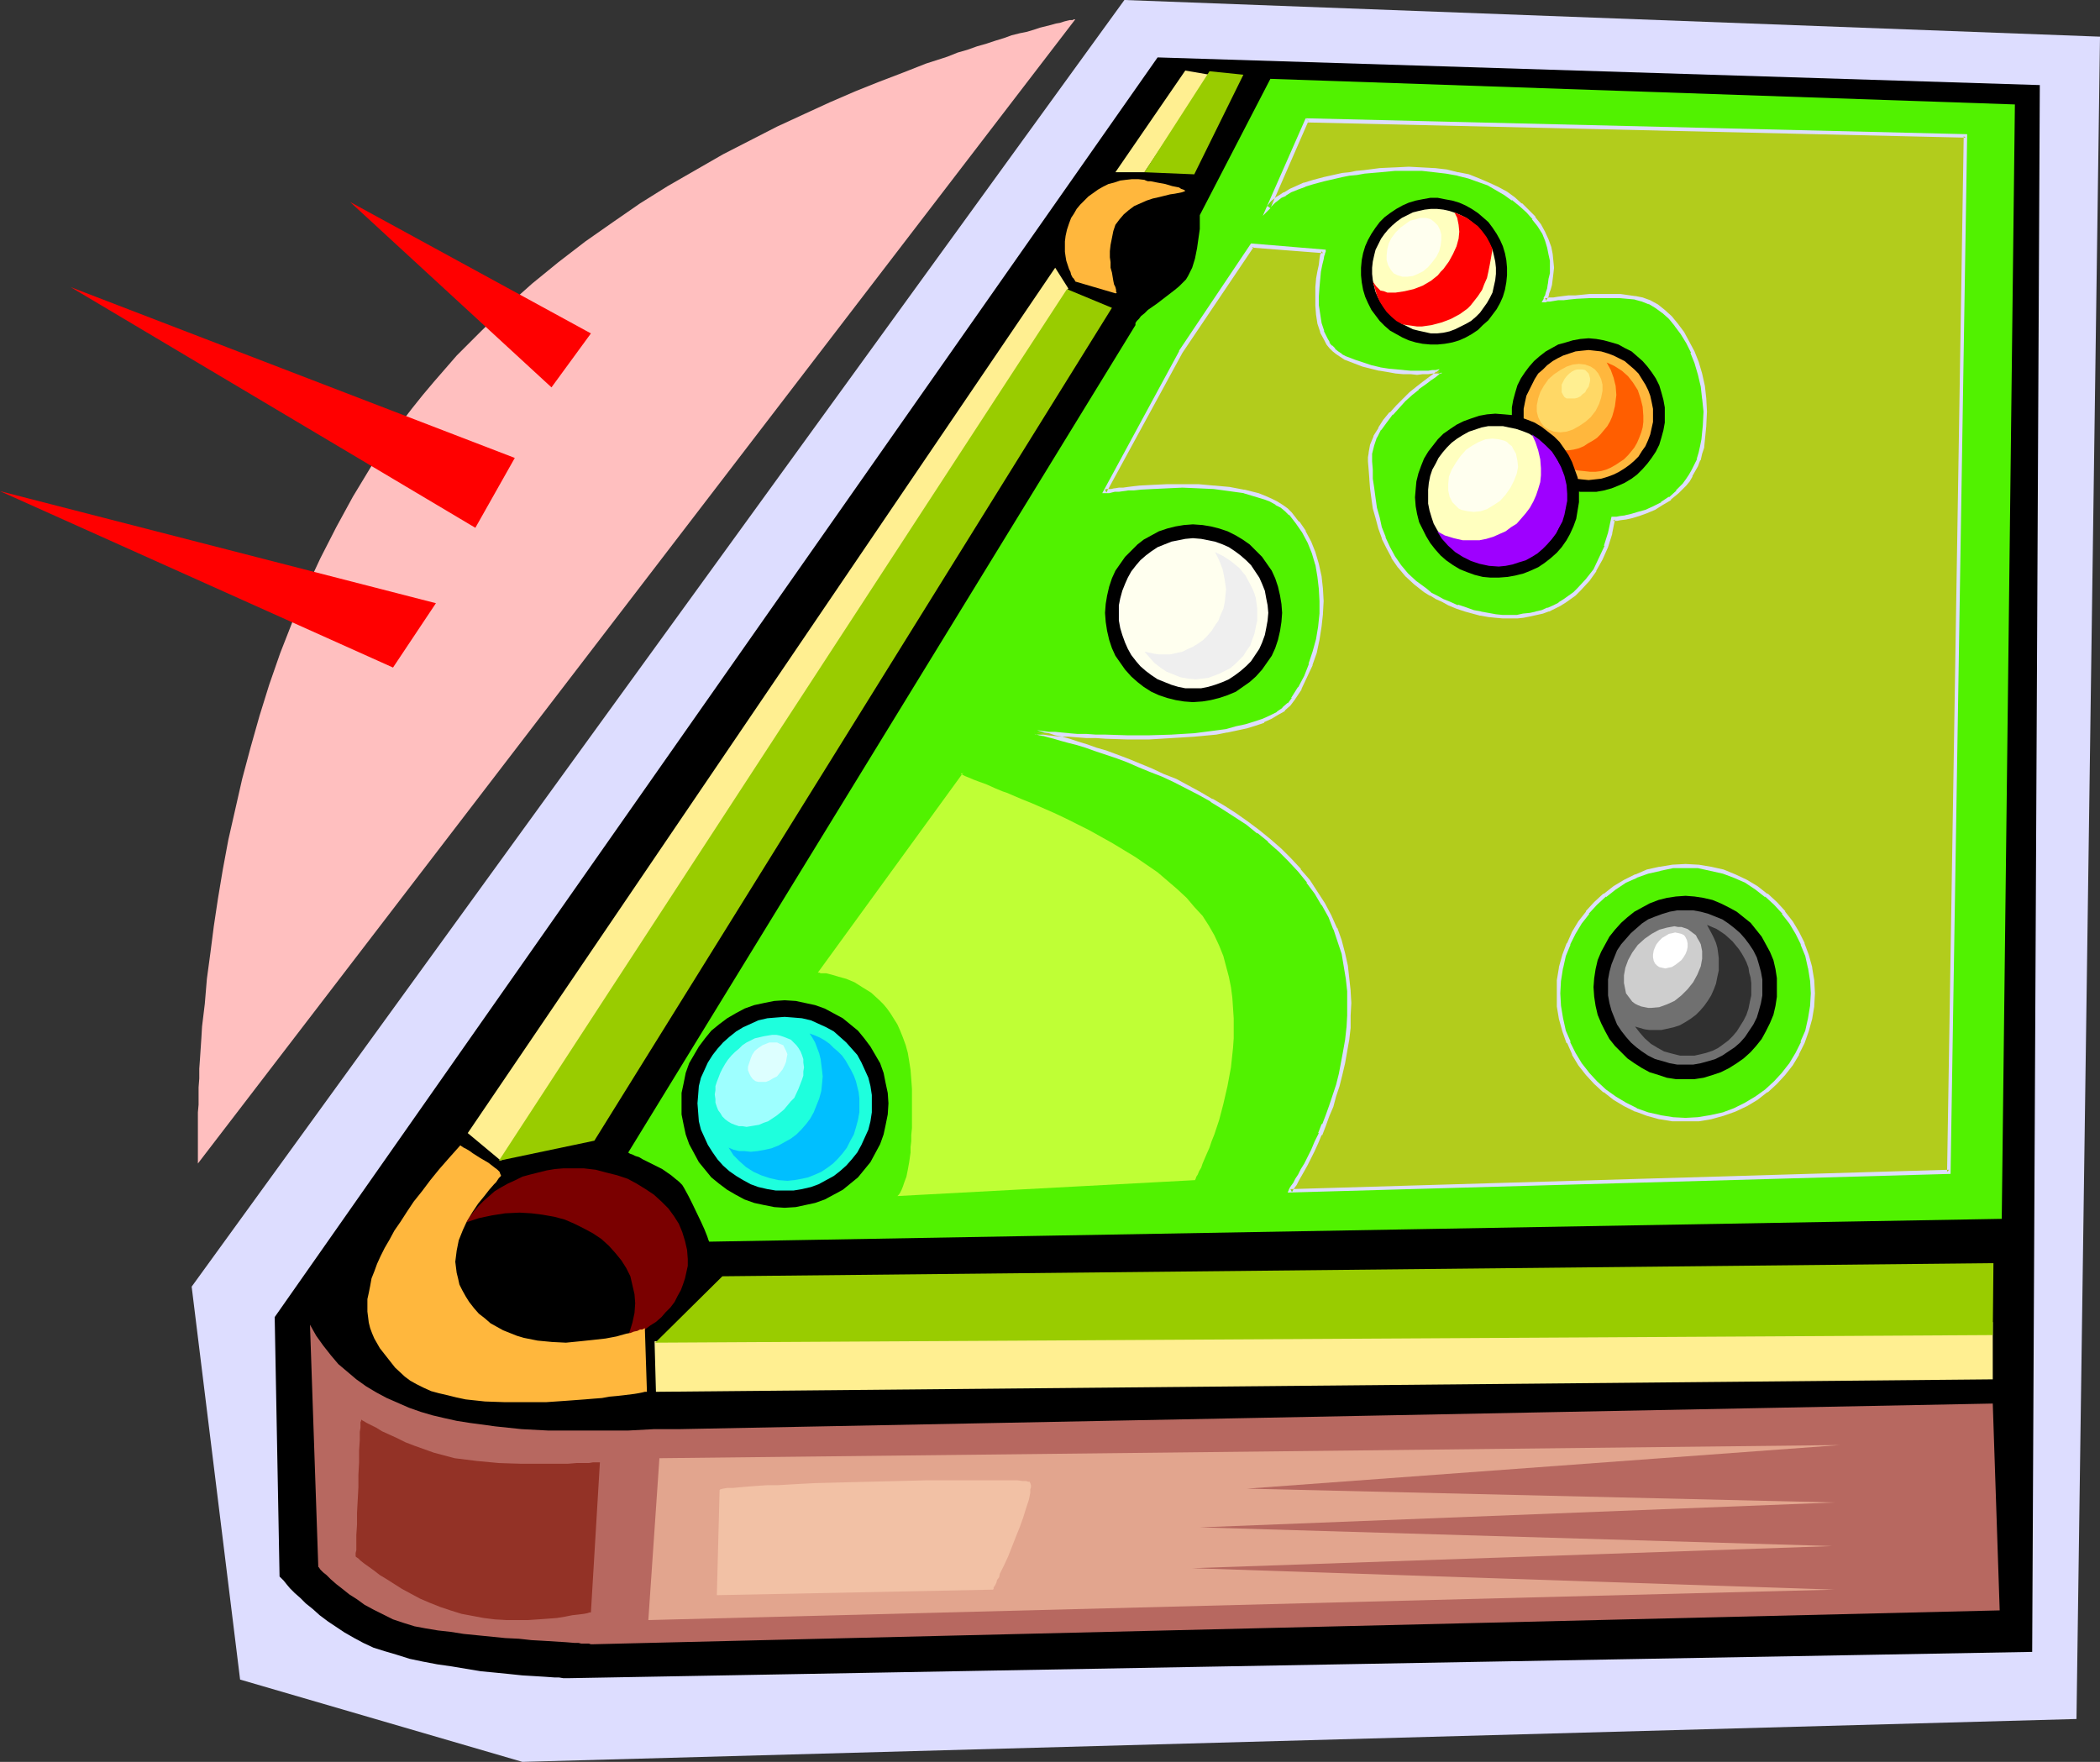 <?xml version="1.0" encoding="UTF-8" standalone="no"?>
<svg
   version="1.0"
   width="129.766mm"
   height="108.892mm"
   id="svg51"
   sodipodi:docname="Billiards 18.wmf"
   xmlns:inkscape="http://www.inkscape.org/namespaces/inkscape"
   xmlns:sodipodi="http://sodipodi.sourceforge.net/DTD/sodipodi-0.dtd"
   xmlns="http://www.w3.org/2000/svg"
   xmlns:svg="http://www.w3.org/2000/svg">
  <rect width="100%" height="100%" fill="#333333" stroke="none"/>
  <sodipodi:namedview
     id="namedview51"
     pagecolor="#ffffff"
     bordercolor="#000000"
     borderopacity="0.25"
     inkscape:showpageshadow="2"
     inkscape:pageopacity="0.0"
     inkscape:pagecheckerboard="0"
     inkscape:deskcolor="#d1d1d1"
     inkscape:document-units="mm" />
  <defs
     id="defs1">
    <pattern
       id="WMFhbasepattern"
       patternUnits="userSpaceOnUse"
       width="6"
       height="6"
       x="0"
       y="0" />
  </defs>
  <path
     style="fill:#ddddff;fill-opacity:1;fill-rule:evenodd;stroke:none"
     d="M 262.6,0 44.763,300.551 56.075,392.332 122.008,411.561 484.961,401.543 490.455,8.564 Z"
     id="path1" />
  <path
     style="fill:#000000;fill-opacity:1;fill-rule:evenodd;stroke:none"
     d="M 270.356,13.412 64.155,307.661 l 1.131,60.433 v 0.162 l 0.323,0.323 0.646,0.646 0.646,0.808 0.808,0.97 1.131,1.131 1.293,1.131 1.293,1.293 1.616,1.293 1.616,1.454 1.939,1.454 1.939,1.293 1.939,1.293 2.262,1.293 2.101,1.131 2.424,1.131 2.586,0.808 2.747,0.808 3.07,0.97 3.07,0.646 3.394,0.646 3.394,0.485 6.787,1.131 3.394,0.323 3.232,0.323 3.07,0.323 2.747,0.162 2.586,0.162 2.262,0.162 h 0.97 l 0.97,0.162 h 1.454 l 341.622,-6.14 1.778,-365.994 z"
     id="path2" />
  <path
     style="fill:#b76860;fill-opacity:1;fill-rule:evenodd;stroke:none"
     d="m 72.397,309.438 1.939,56.555 0.162,0.162 0.323,0.485 0.646,0.646 0.808,0.646 0.97,0.97 1.293,1.131 1.454,1.131 1.616,1.293 1.778,1.131 1.778,1.293 2.101,1.131 2.262,1.131 2.262,1.131 2.424,0.808 2.586,0.808 2.586,0.485 2.909,0.485 2.909,0.323 3.07,0.485 3.232,0.323 6.464,0.646 3.232,0.162 2.909,0.323 2.909,0.162 2.586,0.162 2.586,0.162 1.939,0.162 h 0.97 l 0.646,0.162 h 0.808 0.97 l 0.485,0.162 h 0.162 l 328.856,-7.918 -1.616,-48.314 -306.878,5.979 h -5.818 l -5.979,0.323 h -6.302 -6.141 -6.302 l -6.141,-0.323 -6.141,-0.646 -5.979,-0.808 -3.07,-0.485 -2.909,-0.646 -2.747,-0.646 -2.747,-0.808 -2.747,-0.97 -2.586,-1.131 -2.586,-1.131 -2.424,-1.293 -2.424,-1.454 -2.262,-1.616 -2.101,-1.777 -2.101,-1.777 -1.778,-2.101 -1.778,-2.262 -1.616,-2.262 z"
     id="path3" />
  <path
     style="fill:#ffef91;fill-opacity:1;fill-rule:evenodd;stroke:none"
     d="m 152.873,313.317 312.534,-4.524 v 13.412 l -312.211,2.909 z"
     id="path4" />
  <path
     style="fill:#ffef91;fill-opacity:1;fill-rule:evenodd;stroke:none"
     d="m 109.241,264.679 137.198,-202.145 3.07,4.848 -132.512,203.761 z"
     id="path5" />
  <path
     style="fill:#99cc00;fill-opacity:1;fill-rule:evenodd;stroke:none"
     d="m 168.71,298.127 -15.675,15.512 312.372,-1.777 0.162,-16.805 z"
     id="path6" />
  <path
     style="fill:#99cc00;fill-opacity:1;fill-rule:evenodd;stroke:none"
     d="m 116.513,271.142 22.301,-4.686 120.877,-194.55 -10.504,-4.363 z"
     id="path7" />
  <path
     style="fill:#7a0000;fill-opacity:1;fill-rule:evenodd;stroke:none"
     d="m 133.643,272.92 h 2.747 l 2.747,0.323 2.424,0.646 2.586,0.646 2.424,0.808 2.101,1.131 2.101,1.293 1.939,1.293 1.778,1.616 1.616,1.616 1.293,1.777 1.131,1.777 0.808,1.939 0.646,2.101 0.485,2.101 0.162,2.101 v 1.616 l -0.323,1.454 -0.323,1.454 -0.485,1.454 -0.485,1.293 -0.808,1.454 -0.646,1.293 -0.97,1.293 -1.131,1.131 -0.97,1.131 -1.293,1.131 -1.293,0.808 -1.293,0.97 -2.909,1.777 -1.616,0.646 0.97,-1.939 0.646,-2.101 0.485,-2.262 0.162,-2.262 -0.162,-2.101 -0.485,-2.101 -0.485,-2.101 -0.97,-1.939 -1.131,-1.777 -1.454,-1.777 -1.454,-1.616 -1.778,-1.616 -1.939,-1.293 -2.101,-1.131 -2.262,-1.131 -2.262,-0.97 -2.424,-0.646 -2.747,-0.485 -2.586,-0.323 -2.747,-0.162 -3.394,0.162 -3.07,0.485 -3.07,0.646 -2.909,0.97 0.808,-1.293 0.97,-1.293 1.131,-1.293 1.131,-1.131 1.293,-1.131 1.293,-1.131 1.616,-0.97 1.454,-0.808 1.778,-0.808 1.616,-0.808 1.778,-0.485 1.939,-0.485 1.939,-0.485 1.939,-0.323 1.939,-0.162 z"
     id="path8" />
  <path
     style="fill:#ffb73d;fill-opacity:1;fill-rule:evenodd;stroke:none"
     d="m 107.464,267.587 h 0.162 l 0.162,0.162 0.485,0.323 0.646,0.323 0.808,0.485 0.646,0.485 1.778,1.131 1.939,1.131 1.454,1.131 0.646,0.485 0.485,0.485 0.162,0.485 0.162,0.323 v 0.162 l -0.162,0.162 -0.323,0.323 -0.323,0.485 -0.323,0.485 -0.485,0.485 -1.131,1.293 -1.131,1.454 -1.454,1.777 -1.293,1.939 -1.293,2.101 -0.97,2.101 -0.97,2.424 -0.485,2.424 -0.162,1.293 -0.162,1.293 0.162,1.293 0.162,1.293 0.323,1.293 0.323,1.454 0.646,1.293 0.808,1.454 0.808,1.293 1.131,1.454 1.131,1.293 1.454,1.131 1.293,1.131 1.454,0.808 1.454,0.808 1.616,0.646 1.616,0.646 1.616,0.485 3.232,0.646 3.394,0.323 3.232,0.162 3.232,-0.323 3.07,-0.323 2.909,-0.323 2.586,-0.485 2.262,-0.646 0.97,-0.162 0.808,-0.323 0.808,-0.162 0.646,-0.323 h 0.485 l 0.323,-0.162 0.323,-0.162 v 0 l 0.485,14.866 h -0.162 -0.323 l -0.646,0.162 -0.808,0.162 -0.97,0.162 -1.293,0.162 -1.293,0.162 -1.454,0.162 -1.778,0.162 -1.778,0.323 -2.101,0.162 -1.939,0.162 -4.363,0.323 -4.686,0.323 h -4.686 -4.848 l -4.686,-0.162 -4.525,-0.485 -2.262,-0.485 -1.939,-0.485 -2.101,-0.485 -1.778,-0.485 -1.778,-0.808 -1.616,-0.808 -1.454,-0.808 -1.293,-0.97 -2.262,-2.101 -1.778,-2.262 -1.778,-2.262 -0.646,-1.131 -0.646,-1.131 -0.485,-1.131 -0.485,-1.293 -0.323,-1.293 -0.162,-1.293 -0.162,-1.293 v -1.454 -1.454 l 0.323,-1.454 0.323,-1.616 0.323,-1.777 0.646,-1.616 0.646,-1.777 0.808,-1.777 0.97,-1.939 1.131,-1.939 1.131,-2.101 1.454,-2.101 1.454,-2.262 1.616,-2.424 1.939,-2.424 1.939,-2.585 2.101,-2.585 2.262,-2.585 z"
     id="path9" />
  <path
     style="fill:#51f200;fill-opacity:1;fill-rule:evenodd;stroke:none"
     d="m 146.733,269.203 0.162,0.162 0.323,0.162 0.485,0.162 0.646,0.323 0.97,0.323 0.808,0.485 2.262,1.131 2.262,1.131 2.101,1.454 0.97,0.808 0.808,0.646 0.808,0.808 0.485,0.808 0.97,1.777 0.97,1.939 1.939,4.04 0.808,1.777 0.323,0.808 0.323,0.808 0.162,0.485 0.162,0.485 0.162,0.323 v 0 l 301.868,-5.332 3.07,-260.316 -173.881,-5.979 -16.483,31.833 v 0.97 0.646 0.808 0.808 l -0.323,2.262 -0.323,2.262 -0.485,2.424 -0.646,2.101 -0.485,0.97 -0.485,0.97 -0.485,0.808 -0.808,0.808 -0.808,0.808 -0.97,0.808 -4.202,3.232 -2.101,1.454 -0.808,0.808 -0.808,0.646 -0.485,0.646 -0.485,0.485 -0.323,0.485 v 0.485 z"
     id="path10" />
  <path
     style="fill:#b2cc1c;fill-opacity:1;fill-rule:evenodd;stroke:none"
     d="m 393.657,202.306 -3.07,0.162 -2.909,0.485 -2.909,0.646 -2.586,0.97 -2.747,1.293 -2.424,1.454 -2.262,1.777 -2.101,1.939 -1.939,2.101 -1.616,2.262 -1.616,2.424 -1.131,2.747 -0.97,2.585 -0.808,2.909 -0.485,2.909 -0.162,3.07 0.162,2.909 0.485,3.07 0.808,2.747 0.97,2.747 1.131,2.585 1.616,2.424 1.616,2.262 1.939,2.101 2.101,1.939 2.262,1.616 2.424,1.454 2.747,1.293 2.586,0.97 2.909,0.808 2.909,0.485 3.07,0.162 2.909,-0.162 3.07,-0.485 2.747,-0.808 2.747,-0.97 2.586,-1.293 2.424,-1.454 2.424,-1.616 2.101,-1.939 1.939,-2.101 1.616,-2.262 1.616,-2.424 1.131,-2.585 1.131,-2.747 0.646,-2.747 0.485,-3.07 0.162,-2.909 -0.162,-3.07 -0.485,-2.909 -0.646,-2.909 -1.131,-2.585 -1.131,-2.747 -1.616,-2.424 -1.616,-2.262 -1.939,-2.101 -2.101,-1.939 -2.424,-1.777 -2.424,-1.454 -2.586,-1.293 -2.747,-0.97 -2.747,-0.646 -3.07,-0.485 z m -88.395,-174.19 153.843,3.716 -3.878,241.895 -153.843,4.363 0.162,-0.323 0.323,-0.485 0.485,-0.808 0.646,-0.808 0.485,-1.131 0.808,-1.293 0.646,-1.293 0.808,-1.616 0.808,-1.616 0.97,-1.939 0.808,-1.777 0.808,-2.262 0.97,-2.101 0.808,-2.262 0.808,-2.424 0.646,-2.424 0.646,-2.585 0.646,-2.585 0.485,-2.747 0.485,-2.747 0.323,-2.747 0.162,-2.909 v -2.909 -2.747 l -0.323,-3.07 -0.485,-2.747 -0.646,-3.07 -0.808,-2.909 -0.97,-2.909 -1.293,-2.747 -1.454,-2.909 -1.778,-2.747 -1.778,-2.585 -2.101,-2.585 -2.262,-2.424 -2.262,-2.262 -2.586,-2.262 -2.424,-2.101 -2.747,-1.939 -2.586,-1.939 -2.909,-1.777 -2.747,-1.616 -2.747,-1.616 -5.818,-2.909 -2.747,-1.293 -2.747,-1.293 -2.909,-1.131 -2.586,-0.97 -2.586,-0.97 -2.424,-0.97 -2.424,-0.808 -2.262,-0.646 -2.101,-0.646 -1.939,-0.646 -1.778,-0.485 -1.616,-0.485 -1.293,-0.323 -1.293,-0.162 -0.97,-0.323 -0.646,-0.162 -0.485,-0.162 0.485,0.162 h 0.646 l 0.97,0.162 h 1.293 l 1.293,0.162 1.616,0.162 1.778,0.162 1.939,0.162 h 2.101 l 2.262,0.162 h 2.262 l 5.01,0.162 h 5.171 l 5.333,-0.162 5.171,-0.485 5.171,-0.485 2.424,-0.485 2.262,-0.485 2.262,-0.485 2.101,-0.646 1.939,-0.646 1.778,-0.808 1.616,-0.97 1.293,-0.97 1.293,-1.131 0.97,-1.131 1.616,-2.585 1.293,-2.747 1.131,-2.747 0.97,-2.909 0.646,-2.909 0.646,-3.07 0.323,-3.07 v -2.909 l -0.162,-2.909 -0.323,-2.909 -0.646,-2.747 -0.646,-2.747 -1.131,-2.424 -1.293,-2.424 -1.454,-2.262 -1.616,-1.939 -0.97,-0.97 -1.131,-0.808 -1.131,-0.808 -1.454,-0.646 -1.293,-0.646 -1.616,-0.485 -3.232,-0.808 -3.394,-0.646 -3.717,-0.323 -3.555,-0.323 h -3.717 -3.555 l -3.394,0.162 -3.07,0.162 -1.293,0.162 -1.293,0.162 h -1.293 l -0.97,0.162 -0.97,0.162 h -0.808 l -0.646,0.162 h -0.485 l -0.162,0.162 h -0.162 l 17.776,-32.64 16.645,-24.884 16.645,1.293 v 0.162 h -0.162 v 0.323 l -0.162,0.323 -0.162,1.131 -0.323,1.293 -0.323,1.616 -0.162,1.777 -0.162,1.777 -0.162,2.262 0.162,2.101 0.162,2.101 0.323,1.939 0.646,2.101 0.808,1.777 0.646,0.97 0.485,0.646 0.808,0.808 0.808,0.646 0.808,0.646 0.97,0.485 2.101,0.97 1.939,0.646 2.101,0.646 1.939,0.323 1.939,0.323 1.778,0.323 1.778,0.162 1.778,0.162 h 1.454 1.293 1.293 l 0.97,-0.162 0.808,-0.162 h 0.646 0.485 0.162 -0.162 -0.162 l -0.162,0.162 -0.323,0.323 -0.808,0.485 -1.131,0.808 -1.293,0.97 -1.454,1.131 -1.616,1.293 -1.454,1.454 -1.616,1.616 -1.454,1.616 -1.454,1.777 -1.293,1.777 -0.97,1.777 -0.808,1.939 -0.485,1.939 v 0.97 0.97 l 0.162,1.939 0.162,2.101 0.162,2.262 0.323,2.262 0.323,2.262 0.646,2.424 0.646,2.262 0.808,2.262 0.97,2.424 1.293,2.101 1.454,2.262 1.616,1.939 2.101,1.939 2.262,1.777 1.293,0.808 1.293,0.808 1.454,0.646 1.454,0.646 1.939,0.808 1.939,0.646 1.778,0.485 1.778,0.485 1.778,0.323 1.778,0.323 h 1.616 3.232 l 1.616,-0.162 1.454,-0.162 1.454,-0.323 1.454,-0.485 1.454,-0.485 1.293,-0.485 1.293,-0.808 1.131,-0.646 1.293,-0.808 1.131,-0.97 0.97,-0.97 1.939,-2.101 1.778,-2.424 1.454,-2.585 1.131,-2.909 0.97,-3.07 0.646,-3.393 h 0.162 0.646 l 0.97,-0.162 1.131,-0.162 1.454,-0.323 1.616,-0.485 1.778,-0.646 1.778,-0.808 1.939,-0.97 1.778,-1.131 1.778,-1.616 1.778,-1.777 0.646,-0.97 0.808,-1.131 0.646,-1.131 0.485,-1.131 0.646,-1.454 0.485,-1.454 0.323,-1.454 0.323,-1.616 0.323,-3.393 v -3.232 l -0.162,-3.07 -0.323,-2.909 -0.646,-2.747 -0.808,-2.747 -0.97,-2.424 -1.131,-2.262 -1.293,-2.101 -1.293,-1.939 -1.454,-1.777 -1.616,-1.454 -1.616,-1.131 -1.616,-0.97 -1.778,-0.646 -1.616,-0.323 -3.394,-0.485 h -3.717 -3.555 l -3.232,0.162 -1.454,0.162 -1.454,0.162 -1.131,0.162 h -1.131 l -0.808,0.162 -0.646,0.162 h -0.485 v -0.162 l 0.162,-0.323 0.162,-0.485 0.162,-0.808 0.323,-0.808 0.323,-1.131 0.162,-1.131 0.162,-1.293 0.162,-1.454 -0.162,-1.616 -0.162,-1.454 -0.323,-1.777 -0.485,-1.616 -0.808,-1.777 -0.97,-1.616 -1.293,-1.777 -1.454,-1.616 -1.616,-1.454 -1.778,-1.454 -1.778,-1.293 -1.939,-1.131 -2.101,-0.97 -2.262,-0.97 -2.262,-0.808 -2.586,-0.646 -2.586,-0.485 -2.909,-0.323 -2.909,-0.162 -3.07,-0.162 -3.232,0.162 -3.555,0.162 -3.555,0.485 -1.778,0.162 -1.778,0.323 -1.616,0.162 -1.454,0.323 -2.747,0.646 -2.424,0.646 -2.262,0.646 -1.778,0.646 -1.454,0.808 -1.293,0.646 -1.131,0.646 -0.808,0.646 -0.646,0.485 -0.485,0.485 -0.323,0.323 -0.323,0.323 v 0.323 z"
     id="path11" />
  <path
     style="fill:#ddddff;fill-opacity:1;fill-rule:evenodd;stroke:none"
     d="m 393.657,201.822 -3.07,0.162 v 0 l -2.909,0.485 h -0.162 l -2.909,0.646 -2.586,1.131 h -0.162 l -2.586,1.293 v 0 l -2.424,1.454 -2.262,1.777 h -0.162 l -2.101,1.939 -1.939,2.101 v 0.162 l -1.778,2.262 -1.454,2.424 v 0 l -1.131,2.585 -0.162,0.162 -0.97,2.585 -0.808,2.909 v 0.162 l -0.485,2.909 v 0 3.07 2.909 0.162 l 0.485,2.909 v 0 l 0.808,2.909 0.97,2.747 h 0.162 l 1.131,2.585 v 0.162 l 1.454,2.424 1.778,2.262 v 0 l 1.939,2.101 2.101,1.939 h 0.162 l 2.262,1.777 2.424,1.454 v 0 l 2.586,1.293 h 0.162 l 2.586,0.97 2.909,0.808 h 0.162 l 2.909,0.485 v 0 h 3.07 2.909 0.162 l 2.909,-0.485 v 0 l 2.909,-0.808 2.747,-0.97 v 0 l 2.747,-1.293 v 0 l 2.424,-1.454 2.262,-1.777 h 0.162 l 2.101,-1.939 1.939,-2.101 v 0 l 1.778,-2.262 1.454,-2.424 v -0.162 l 1.293,-2.585 v 0 l 0.97,-2.747 0.808,-2.909 v 0 l 0.485,-2.909 v -0.162 l 0.162,-2.909 -0.162,-3.07 v 0 l -0.485,-2.909 v -0.162 l -0.808,-2.909 -0.97,-2.585 v -0.162 l -1.293,-2.585 v 0 l -1.454,-2.424 -1.778,-2.262 v -0.162 l -1.939,-2.101 -2.101,-1.939 h -0.162 l -2.262,-1.777 -2.424,-1.454 v 0 l -2.747,-1.293 v 0 l -2.747,-1.131 -2.909,-0.646 v 0 l -2.909,-0.485 h -0.162 l -2.909,-0.162 v 0.97 h 2.909 v 0 l 2.909,0.646 v 0 l 2.909,0.646 2.586,0.97 v 0 l 2.586,1.131 v 0 l 2.424,1.616 2.262,1.777 v -0.162 l 2.101,1.939 1.939,2.101 h -0.162 l 1.778,2.262 1.454,2.424 v 0 l 1.293,2.585 -0.162,-0.162 1.131,2.747 0.646,2.909 v -0.162 l 0.485,3.07 v -0.162 l 0.162,3.07 -0.162,2.909 v 0 l -0.485,2.909 v 0 l -0.646,2.909 -1.131,2.585 h 0.162 l -1.293,2.585 v 0 l -1.454,2.424 -1.778,2.262 0.162,-0.162 -1.939,2.101 -2.101,1.939 v 0 l -2.262,1.616 -2.424,1.454 v 0 l -2.586,1.293 v 0 l -2.586,0.97 -2.909,0.646 v 0 l -2.909,0.485 v 0 l -2.909,0.162 -3.07,-0.162 h 0.162 l -3.07,-0.485 h 0.162 l -2.909,-0.646 -2.747,-0.97 h 0.162 l -2.586,-1.293 v 0 l -2.424,-1.454 -2.262,-1.616 v 0 l -2.101,-1.939 -1.939,-2.101 0.162,0.162 -1.778,-2.262 -1.454,-2.424 v 0 l -1.293,-2.585 h 0.162 l -1.131,-2.585 -0.646,-2.909 v 0 l -0.485,-2.909 v 0 l -0.162,-2.909 0.162,-3.07 v 0.162 l 0.485,-3.07 v 0.162 l 0.646,-2.909 1.131,-2.747 -0.162,0.162 1.293,-2.585 v 0 l 1.454,-2.424 1.778,-2.262 h -0.162 l 1.939,-2.101 2.101,-1.939 v 0.162 l 2.262,-1.777 2.424,-1.616 v 0 l 2.586,-1.131 h -0.162 l 2.747,-0.97 2.909,-0.646 h -0.162 l 3.07,-0.646 h -0.162 3.07 z"
     id="path12" />
  <path
     style="fill:#ddddff;fill-opacity:1;fill-rule:evenodd;stroke:none"
     d="m 305.585,28.278 -0.323,0.323 153.843,3.555 -0.485,-0.323 -3.878,241.895 0.485,-0.485 -153.843,4.524 0.323,0.646 0.162,-0.162 v 0 l 0.162,-0.323 0.323,-0.485 0.485,-0.646 0.485,-0.97 v 0 l 0.646,-1.131 0.646,-1.131 0.808,-1.454 0.808,-1.616 0.808,-1.616 0.808,-1.777 0.808,-1.939 h 0.162 l 0.808,-2.101 v 0 l 0.808,-2.262 v 0 l 0.97,-2.262 0.646,-2.424 0.808,-2.424 0.646,-2.585 0.646,-2.747 v 0 l 0.485,-2.747 0.485,-2.747 0.323,-2.747 v 0 -2.909 l 0.162,-2.909 -0.162,-2.747 v -0.162 l -0.323,-2.909 -0.323,-2.909 -0.646,-2.909 v 0 l -0.808,-3.07 -0.97,-2.747 -0.162,-0.162 -1.293,-2.909 -1.454,-2.747 v 0 l -1.778,-2.747 -1.778,-2.747 v 0 l -2.101,-2.424 v -0.162 l -2.262,-2.424 -2.262,-2.262 -2.586,-2.262 v 0 l -2.586,-2.101 v 0 l -2.586,-1.939 -2.747,-1.939 -2.747,-1.777 -2.747,-1.616 h -0.162 l -2.747,-1.616 -5.656,-3.07 -2.909,-1.131 -2.747,-1.293 -2.747,-1.131 -2.747,-1.131 v 0 l -2.586,-0.97 -2.586,-0.97 -2.262,-0.646 -2.262,-0.808 -2.101,-0.646 -1.939,-0.646 -1.778,-0.485 -1.616,-0.323 -1.454,-0.485 v 0 l -1.293,-0.162 h 0.162 l -0.97,-0.323 v 0 l -0.646,-0.162 v 0 h -0.485 -0.162 v 0.808 0 0 l 0.485,0.162 h 0.646 v 0 h 0.97 v 0 l 1.131,0.162 1.454,0.162 1.616,0.162 h 1.778 v 0 l 1.939,0.162 2.101,0.162 h 2.262 l 2.262,0.162 5.01,0.162 h 5.171 l 5.333,-0.323 v 0 l 5.171,-0.323 5.171,-0.485 2.424,-0.485 h 0.162 l 2.262,-0.485 2.262,-0.485 2.101,-0.646 1.939,-0.646 v -0.162 l 1.778,-0.808 1.616,-0.97 v 0 l 1.454,-0.808 v -0.162 l 1.293,-1.131 v 0 l 0.97,-1.293 v 0 l 1.616,-2.424 v -0.162 l 1.293,-2.747 1.293,-2.747 v -0.162 l 0.97,-2.747 0.646,-3.07 v 0 l 0.485,-3.07 0.323,-2.909 v -0.162 l 0.162,-2.909 -0.162,-2.909 v 0 l -0.323,-2.909 -0.646,-2.909 v 0 l -0.808,-2.747 v 0 l -0.97,-2.424 -1.293,-2.424 v -0.162 l -1.454,-2.101 h -0.162 l -1.616,-2.101 v 0 l -0.97,-0.97 v 0 l -1.131,-0.808 -1.293,-0.808 v 0 l -1.293,-0.646 -1.454,-0.646 v 0 l -1.616,-0.646 -3.232,-0.808 h -0.162 l -3.394,-0.646 -3.555,-0.323 h -0.162 l -3.555,-0.323 h -3.717 -3.555 l -3.394,0.162 -3.07,0.162 v 0 l -1.454,0.162 -1.293,0.162 -1.131,0.162 h -1.131 0.162 l -0.97,0.162 h -0.162 l -0.646,0.162 h -0.646 -0.485 v 0 l -0.323,0.162 h 0.162 -0.162 l 0.323,0.646 17.776,-32.641 v 0 l 16.645,-24.723 -0.485,0.162 16.645,1.293 -0.323,-0.485 v 0.162 -0.323 0.323 l -0.162,0.323 0.162,-0.162 -0.323,0.485 -0.162,0.97 -0.162,1.454 -0.323,1.454 -0.323,1.777 v 0.162 l -0.162,1.777 v 2.262 2.101 0 l 0.162,2.101 0.323,2.101 v 0 l 0.646,1.939 v 0.162 l 0.97,1.777 0.485,0.97 0.646,0.808 v 0 l 0.808,0.808 v 0 l 0.808,0.646 v 0 l 0.97,0.646 v 0 l 0.97,0.646 2.101,0.808 v 0 l 2.101,0.808 1.939,0.485 1.939,0.485 h 0.162 l 1.939,0.323 1.778,0.323 1.778,0.162 v 0 h 1.778 l 1.454,0.162 1.293,-0.162 h 1.293 l 1.131,-0.162 h 0.808 0.646 l 0.323,-0.162 v 0 h 0.162 v -0.808 h -0.323 l -0.323,0.162 h 0.162 l -0.323,0.162 -0.323,0.323 v -0.162 l -0.808,0.646 -1.131,0.808 0.646,0.646 0.97,-0.646 0.808,-0.646 v 0 l 0.323,-0.323 v 0 h 0.323 l 0.162,-0.162 h -0.323 0.162 v -0.808 h -0.162 -0.162 -0.323 l -0.646,0.162 h -0.808 l -0.97,0.162 v 0 h -1.293 -1.293 -1.454 l -1.778,-0.162 h 0.162 l -1.778,-0.162 -1.778,-0.162 -2.101,-0.323 h 0.162 l -2.101,-0.485 -1.939,-0.646 -1.939,-0.646 v 0 l -2.101,-0.808 -0.97,-0.485 h 0.162 l -0.97,-0.646 v 0 l -0.808,-0.646 h 0.162 l -0.808,-0.808 v 0.162 l -0.646,-0.808 h 0.162 l -0.485,-0.808 -0.97,-1.939 0.162,0.162 -0.646,-1.939 v 0 l -0.323,-2.101 -0.323,-2.101 v 0.162 -2.101 l 0.162,-2.262 0.162,-1.777 v 0 l 0.162,-1.777 0.323,-1.616 0.323,-1.293 0.162,-0.97 v 0.162 l 0.162,-0.485 v -0.323 0.162 l 0.162,-0.323 v -0.485 l -17.453,-1.454 -16.806,25.046 v 0.162 l -17.938,33.125 h 0.808 0.323 v 0 h 0.485 l 0.646,-0.162 0.646,-0.162 v 0 h 0.97 v 0 l 1.131,-0.162 1.131,-0.162 h 1.293 l 1.454,-0.162 h -0.162 l 3.07,-0.162 3.394,-0.162 3.555,-0.162 3.717,0.162 3.555,0.162 v 0 l 3.555,0.485 3.555,0.485 h -0.162 l 3.232,0.97 1.616,0.485 v 0 l 1.293,0.485 1.454,0.808 h -0.162 l 1.293,0.646 0.97,0.808 v 0 l 0.97,0.97 v -0.162 l 1.616,2.101 v 0 l 1.454,2.101 v 0 l 1.293,2.424 0.97,2.424 v 0 l 0.808,2.747 v -0.162 l 0.485,2.909 0.323,2.747 v 0 l 0.162,2.909 v 2.909 0 l -0.323,3.07 -0.485,2.909 v 0 l -0.808,2.909 -0.97,2.909 0.162,-0.162 -1.131,2.909 -1.454,2.747 v -0.162 l -1.616,2.585 h 0.162 l -0.97,1.293 v -0.162 l -1.293,1.131 h 0.162 l -1.454,0.97 h 0.162 l -1.616,0.808 -1.778,0.808 v 0 l -1.939,0.646 -2.101,0.646 -2.262,0.485 -2.262,0.646 v 0 l -2.424,0.323 -5.01,0.646 -5.333,0.323 h 0.162 l -5.333,0.162 h -5.171 l -5.01,-0.162 h -2.262 l -2.262,-0.162 h -2.101 l -1.939,-0.162 h 0.162 l -1.778,-0.162 -1.616,-0.162 h -1.454 l -1.131,-0.162 h -0.162 l -0.97,-0.162 h 0.162 -0.646 -0.485 -0.162 v 0 0.808 0 0 l 0.323,0.162 h 0.162 l 0.646,0.162 v 0 l 0.808,0.162 h 0.162 l 1.131,0.323 v 0 l 1.293,0.323 1.616,0.485 1.778,0.485 1.939,0.485 2.101,0.646 2.262,0.808 2.424,0.808 2.424,0.808 2.586,0.97 v 0 l 2.586,1.131 2.747,1.131 2.909,1.131 2.747,1.293 5.656,2.909 2.909,1.616 h -0.162 l 2.909,1.777 2.747,1.777 2.747,1.777 2.586,2.101 v -0.162 l 2.586,2.101 h -0.162 l 2.586,2.262 2.262,2.262 2.262,2.424 v 0 l 2.101,2.585 h -0.162 l 1.939,2.585 1.616,2.747 v -0.162 l 1.616,2.909 1.131,2.909 v -0.162 l 0.97,2.909 0.97,2.909 v 0 l 0.485,2.909 0.485,2.909 0.323,2.909 v 0 2.747 2.909 l -0.162,2.909 v -0.162 l -0.323,2.909 -0.485,2.747 -0.485,2.585 v 0 l -0.485,2.585 -0.646,2.585 -0.808,2.424 -0.808,2.424 -0.808,2.262 v 0 l -0.808,2.101 h -0.162 l -0.808,2.101 h 0.162 l -0.97,1.939 -0.808,1.939 -0.808,1.616 -0.808,1.616 -0.808,1.293 -0.646,1.293 -0.646,0.97 v 0 l -0.485,0.97 -0.485,0.646 -0.323,0.485 -0.162,0.323 v 0 l -0.323,0.808 154.813,-4.363 3.878,-242.865 -154.489,-3.716 z"
     id="path13" />
  <path
     style="fill:#ddddff;fill-opacity:1;fill-rule:evenodd;stroke:none"
     d="m 333.542,88.226 -1.293,0.97 -1.454,1.131 v 0 l -1.616,1.293 -1.454,1.454 -1.616,1.616 -1.454,1.616 h -0.162 l -1.454,1.777 -1.131,1.777 v 0.162 l -1.131,1.777 v 0.162 l -0.808,1.939 -0.323,1.777 v 0.162 l -0.162,0.97 v 0.97 l 0.162,1.939 0.162,2.101 v 0.162 l 0.162,2.101 0.323,2.424 0.323,2.262 v 0 l 0.646,2.262 0.646,2.424 0.808,2.262 v 0.162 l 1.131,2.262 1.131,2.101 v 0.162 l 1.454,2.101 0.162,0.162 1.616,1.939 2.101,1.939 v 0 l 2.262,1.777 1.293,0.808 h 0.162 l 1.293,0.808 1.454,0.646 1.454,0.808 1.939,0.808 v 0 l 1.939,0.646 1.778,0.485 1.778,0.485 h 0.162 l 1.778,0.323 1.616,0.162 1.778,0.162 h 3.394 l 1.454,-0.162 1.616,-0.323 1.454,-0.323 v 0 l 1.454,-0.323 1.293,-0.485 h 0.162 l 1.293,-0.646 1.293,-0.646 v 0 l 1.293,-0.808 1.131,-0.808 1.131,-0.808 0.162,-0.162 0.97,-0.97 1.939,-2.101 0.162,-0.162 1.616,-2.262 v -0.162 l 1.454,-2.585 1.293,-2.909 v 0 l 0.97,-3.07 v -0.162 l 0.646,-3.232 -0.485,0.323 h 0.323 0.646 l 0.808,-0.162 1.293,-0.162 v 0 l 1.454,-0.323 1.616,-0.485 1.778,-0.646 v 0 l 1.939,-0.808 1.778,-1.131 v 0 l 1.939,-1.131 v -0.162 l 1.778,-1.454 v 0 l 1.778,-1.777 v 0 l 0.808,-0.97 0.646,-1.131 v -0.162 l 0.646,-1.131 0.646,-1.131 0.485,-1.293 0.162,-0.162 0.323,-1.454 0.485,-1.454 v -0.162 l 0.162,-1.616 0.323,-3.232 v -0.162 l 0.162,-3.232 -0.162,-3.07 v 0 l -0.323,-2.909 v 0 l -0.646,-2.909 -0.808,-2.747 v 0 l -0.97,-2.424 v 0 l -1.293,-2.424 v 0 l -1.131,-2.101 -1.454,-1.939 v 0 l -1.454,-1.777 -1.616,-1.454 v 0 l -1.616,-1.293 -1.778,-0.97 -1.778,-0.646 -1.616,-0.323 h -0.162 l -3.394,-0.485 v 0 h -3.717 -3.555 l -3.232,0.323 v 0 h -1.616 l -1.293,0.162 -1.293,0.162 -0.97,0.162 h -0.97 l -0.646,0.162 h -0.323 v 0 0 l 0.323,0.646 v -0.162 l 0.162,-0.323 0.323,-0.485 v 0 l 0.162,-0.808 0.323,-0.808 0.323,-1.131 v 0 l 0.162,-1.293 0.162,-1.293 v 0 l 0.162,-1.454 -0.162,-1.616 v 0 l -0.162,-1.616 v 0 l -0.323,-1.616 -0.646,-1.777 v 0 l -0.808,-1.777 v 0 l -0.97,-1.777 -1.293,-1.616 V 50.577 l -1.454,-1.454 -1.616,-1.616 h -0.162 l -1.616,-1.454 v 0 l -1.778,-1.293 -2.101,-1.131 v 0 l -2.101,-0.97 -2.262,-0.97 v 0 l -2.424,-0.97 -2.424,-0.485 h -0.162 l -2.586,-0.646 -2.747,-0.323 h -0.162 l -2.909,-0.162 -3.07,-0.162 -3.232,0.162 h -0.162 l -3.394,0.162 -3.717,0.485 -1.778,0.162 -1.616,0.323 -1.616,0.162 -4.363,0.97 v 0 l -2.424,0.646 -2.101,0.646 h -0.162 l -1.778,0.808 v 0 l -1.454,0.646 -1.293,0.808 h -0.162 l -0.97,0.646 -0.808,0.485 -0.162,0.162 -0.646,0.485 -0.485,0.485 v 0 l -0.646,0.808 -0.162,0.323 0.162,-0.162 v 0 l 0.646,0.485 8.888,-20.36 -0.646,-0.646 -10.019,22.784 1.778,-1.777 0.162,-0.323 -0.162,0.162 0.323,-0.323 0.323,-0.323 v 0 l 0.485,-0.485 0.646,-0.485 v 0 l 0.808,-0.646 1.131,-0.485 h -0.162 l 1.293,-0.808 1.616,-0.646 v 0 l 1.778,-0.646 h -0.162 l 2.101,-0.646 2.424,-0.646 v 0 l 4.202,-0.97 1.616,-0.323 1.778,-0.162 1.778,-0.323 3.717,-0.323 3.394,-0.323 v 0 h 3.232 3.07 l 2.909,0.323 v 0 l 2.747,0.323 2.747,0.485 h -0.162 l 2.586,0.646 2.262,0.808 v 0 l 2.262,0.808 1.939,1.131 v 0 l 1.939,1.131 1.778,1.293 V 46.699 l 1.778,1.454 v 0 l 1.616,1.454 1.454,1.616 h -0.162 l 1.293,1.616 1.131,1.777 v 0 l 0.646,1.616 v 0 l 0.485,1.616 0.323,1.616 v 0 l 0.323,1.454 v 0 1.616 1.454 -0.162 l -0.323,1.293 -0.162,1.293 v -0.162 l -0.162,1.131 -0.323,0.97 -0.162,0.646 v 0 l -0.323,0.485 v 0.323 l -0.485,0.808 h 0.808 0.162 l 0.323,-0.162 h 0.646 l 0.97,-0.162 0.97,-0.162 h 1.293 l 1.293,-0.162 1.616,-0.162 h -0.162 l 3.232,-0.162 h 3.555 3.717 -0.162 l 3.555,0.323 h -0.162 l 1.778,0.485 1.616,0.646 -0.162,-0.162 1.616,0.97 1.778,1.293 -0.162,-0.162 1.616,1.454 1.454,1.777 -0.162,-0.162 1.454,1.939 1.293,2.101 v 0 l 1.131,2.262 h -0.162 l 0.97,2.424 v 0 l 0.808,2.747 0.646,2.747 v 0 l 0.323,2.909 v -0.162 l 0.323,3.07 -0.162,3.232 v 0 l -0.323,3.232 -0.323,1.616 v 0 l -0.323,1.454 -0.485,1.616 0.162,-0.162 -0.646,1.293 -0.646,1.293 -0.646,1.131 v 0 l -0.646,0.97 -0.808,1.131 0.162,-0.162 -1.778,1.777 h 0.162 l -1.778,1.616 v -0.162 l -1.939,1.293 h 0.162 l -1.939,0.97 -1.778,0.808 v 0 l -1.778,0.485 -1.616,0.485 -1.454,0.323 h 0.162 l -1.293,0.162 -0.808,0.162 h -0.646 v 0 h -0.485 l -0.808,3.716 v 0 l -0.97,3.07 h 0.162 l -1.293,2.747 -1.293,2.747 v 0 l -1.778,2.262 v 0 l -1.939,2.101 -0.97,0.97 v 0 l -1.131,0.808 -1.131,0.808 -1.293,0.808 h 0.162 l -1.293,0.646 -1.454,0.646 0.162,-0.162 -1.454,0.646 -1.454,0.323 h 0.162 l -1.454,0.323 -1.616,0.162 -1.454,0.323 v 0 h -3.232 v 0 l -1.616,-0.162 -1.778,-0.323 -1.778,-0.323 h 0.162 l -1.778,-0.323 -1.778,-0.646 -1.939,-0.646 v 0.162 l -1.778,-0.808 -1.616,-0.646 -1.454,-0.808 -1.293,-0.646 v 0 l -1.131,-0.97 -2.424,-1.777 0.162,0.162 -2.101,-1.939 -1.616,-1.939 v 0 l -1.454,-2.101 v 0 l -1.131,-2.101 -1.131,-2.424 0.162,0.162 -0.97,-2.424 -0.485,-2.262 -0.646,-2.262 v 0 l -0.323,-2.262 -0.323,-2.424 -0.323,-2.101 v 0 -2.101 l -0.162,-1.939 v -0.97 -0.97 0.162 l 0.485,-1.939 0.646,-1.939 v 0.162 l 0.97,-1.939 v 0.162 l 1.293,-1.777 1.454,-1.939 v 0.162 l 1.454,-1.616 1.454,-1.616 1.616,-1.454 1.616,-1.293 h -0.162 l 1.616,-1.131 1.293,-0.97 z"
     id="path14" />
  <path
     style="fill:#933226;fill-opacity:1;fill-rule:evenodd;stroke:none"
     d="m 84.355,331.576 v 0 l 0.162,0.162 0.323,0.162 0.808,0.485 0.97,0.485 1.293,0.646 1.293,0.808 1.778,0.808 1.778,0.808 1.939,0.97 2.101,0.808 2.262,0.808 2.262,0.808 2.424,0.646 2.424,0.646 2.586,0.323 2.586,0.323 5.171,0.485 5.01,0.162 h 2.586 2.262 2.262 2.101 1.939 l 1.939,-0.162 h 1.454 1.454 l 0.97,-0.162 h 0.808 0.485 0.323 l -2.101,35.064 h -0.162 -0.162 l -0.485,0.162 -0.808,0.162 -1.293,0.162 -1.454,0.162 -1.616,0.323 -1.939,0.323 -2.101,0.162 -2.262,0.162 -2.424,0.162 h -2.586 -2.424 l -2.747,-0.162 -2.586,-0.323 -2.586,-0.485 -2.586,-0.485 -2.586,-0.808 -2.424,-0.808 -2.424,-0.97 -2.262,-0.97 -2.101,-1.131 -2.101,-1.131 -1.778,-1.131 -1.778,-1.131 -1.616,-0.97 -1.454,-1.131 -1.131,-0.808 -1.131,-0.808 -0.808,-0.646 -0.485,-0.485 -0.485,-0.323 -0.162,-0.162 v -0.808 l 0.162,-0.646 v -1.616 -0.97 -0.97 l 0.162,-2.424 v -2.747 l 0.323,-5.979 v -2.909 l 0.162,-2.909 v -2.747 l 0.162,-2.424 v -0.97 -0.97 l 0.162,-0.97 v -0.646 -0.646 l 0.162,-0.323 z"
     id="path15" />
  <path
     style="fill:#ffb73d;fill-opacity:1;fill-rule:evenodd;stroke:none"
     d="m 267.286,42.013 v 0 l 0.323,0.162 0.485,0.162 h 0.646 l 1.616,0.323 1.778,0.323 1.616,0.485 1.616,0.323 0.485,0.323 0.485,0.162 0.323,0.162 0.162,0.162 -0.323,0.162 -0.485,0.162 -0.808,0.162 -0.808,0.162 -1.131,0.162 -1.293,0.323 -1.293,0.323 -1.454,0.323 -1.454,0.485 -1.454,0.646 -1.454,0.646 -1.293,0.97 -1.131,0.97 -0.97,1.131 -0.97,1.293 -0.485,1.454 -0.323,1.616 -0.323,1.616 -0.162,1.454 v 1.454 l 0.162,1.131 v 1.293 l 0.323,1.131 0.162,0.97 0.162,0.97 0.162,0.808 0.323,0.646 0.162,0.646 v 0.485 l 0.162,0.162 -0.162,0.162 h -0.162 l -9.373,-2.747 v -0.162 l -0.162,-0.162 -0.162,-0.323 -0.323,-0.323 -0.323,-0.646 -0.162,-0.646 -0.323,-0.646 -0.323,-0.97 -0.323,-0.97 -0.162,-0.97 -0.162,-1.131 v -1.131 -1.293 l 0.162,-1.293 0.323,-1.454 0.485,-1.454 0.485,-1.293 0.646,-0.97 0.646,-1.131 0.808,-0.97 0.97,-0.97 0.97,-0.97 1.131,-0.808 1.131,-0.808 1.131,-0.646 1.293,-0.646 1.293,-0.323 1.454,-0.485 1.293,-0.162 1.454,-0.162 h 1.454 z"
     id="path16" />
  <path
     style="fill:#ffef91;fill-opacity:1;fill-rule:evenodd;stroke:none"
     d="m 260.499,40.235 h 6.787 l 15.19,-22.784 -5.656,-0.97 z"
     id="path17" />
  <path
     style="fill:#99cc00;fill-opacity:1;fill-rule:evenodd;stroke:none"
     d="m 282.476,16.643 -15.19,23.592 11.635,0.485 11.474,-23.268 z"
     id="path18" />
  <path
     style="fill:#e2a58e;fill-opacity:1;fill-rule:evenodd;stroke:none"
     d="m 154.005,340.625 275.689,-3.07 -138.491,10.18 137.198,3.232 -148.187,5.817 147.702,4.363 -149.48,5.171 149.965,5.009 -276.982,7.11 z"
     id="path19" />
  <path
     style="fill:#f2c1a5;fill-opacity:1;fill-rule:evenodd;stroke:none"
     d="m 168.064,348.058 -0.646,24.561 64.478,-1.293 v 0 l 0.162,-0.162 v -0.323 l 0.323,-0.485 0.323,-0.646 0.162,-0.646 0.485,-0.646 0.162,-0.808 0.97,-1.939 0.97,-2.101 1.778,-4.524 0.97,-2.424 0.808,-2.262 0.646,-2.101 0.646,-1.939 0.323,-1.616 v -0.808 l 0.162,-0.485 v -0.485 l -0.162,-0.485 -0.162,-0.323 h -0.323 l -0.485,-0.162 h -0.808 l -1.131,-0.162 h -1.454 -14.059 -3.07 -3.07 l -6.302,0.162 -6.626,0.162 -6.464,0.162 -6.302,0.162 -3.07,0.162 -2.909,0.162 -2.747,0.162 h -2.424 l -2.424,0.162 -2.101,0.162 -1.939,0.162 -1.616,0.162 h -1.293 l -0.97,0.162 -0.646,0.162 z"
     id="path20" />
  <path
     style="fill:#000000;fill-opacity:1;fill-rule:evenodd;stroke:none"
     d="m 183.254,233.654 2.586,0.162 2.262,0.485 2.262,0.485 2.262,0.808 2.101,1.131 2.101,1.131 1.778,1.454 1.778,1.454 1.454,1.777 1.454,1.939 1.131,1.939 1.131,1.939 0.808,2.262 0.485,2.424 0.485,2.262 0.162,2.424 -0.162,2.585 -0.485,2.424 -0.485,2.262 -0.808,2.262 -1.131,2.101 -1.131,2.101 -1.454,1.777 -1.454,1.777 -1.778,1.454 -1.778,1.454 -2.101,1.131 -2.101,1.131 -2.262,0.808 -2.262,0.485 -2.262,0.485 -2.586,0.162 -2.424,-0.162 -2.424,-0.485 -2.262,-0.485 -2.262,-0.808 -2.101,-1.131 -1.939,-1.131 -1.939,-1.454 -1.778,-1.454 -1.454,-1.777 -1.454,-1.777 -1.131,-2.101 -1.131,-2.101 -0.808,-2.262 -0.485,-2.262 -0.485,-2.424 v -2.585 -2.424 l 0.485,-2.262 0.485,-2.424 0.808,-2.262 1.131,-1.939 1.131,-1.939 1.454,-1.939 1.454,-1.777 1.778,-1.454 1.939,-1.454 1.939,-1.131 2.101,-1.131 2.262,-0.808 2.262,-0.485 2.424,-0.485 z"
     id="path21" />
  <path
     style="fill:#1effdd;fill-opacity:1;fill-rule:evenodd;stroke:none"
     d="m 183.254,237.532 2.101,0.162 1.939,0.162 2.101,0.485 1.778,0.808 1.778,0.808 1.778,0.97 1.454,1.293 1.454,1.293 1.293,1.454 1.293,1.454 0.97,1.777 0.808,1.777 0.808,1.777 0.485,1.939 0.323,2.101 v 1.939 2.101 l -0.323,2.101 -0.485,1.939 -0.808,1.777 -0.808,1.777 -0.97,1.777 -1.293,1.616 -1.293,1.454 -1.454,1.293 -1.454,1.131 -1.778,0.97 -1.778,0.97 -1.778,0.646 -2.101,0.485 -1.939,0.323 h -2.101 -2.101 l -1.939,-0.323 -2.101,-0.485 -1.778,-0.646 -1.778,-0.97 -1.616,-0.97 -1.616,-1.131 -1.454,-1.293 -1.293,-1.454 -1.131,-1.616 -1.131,-1.777 -0.808,-1.777 -0.808,-1.777 -0.485,-1.939 -0.162,-2.101 -0.162,-2.101 0.162,-1.939 0.162,-2.101 0.485,-1.939 0.808,-1.777 0.808,-1.777 1.131,-1.777 1.131,-1.454 1.293,-1.454 1.454,-1.293 1.616,-1.293 1.616,-0.97 1.778,-0.808 1.778,-0.808 2.101,-0.485 1.939,-0.162 z"
     id="path22" />
  <path
     style="fill:#9effff;fill-opacity:1;fill-rule:evenodd;stroke:none"
     d="m 185.355,243.511 0.646,0.646 0.485,0.646 0.485,0.808 0.323,0.808 0.323,0.97 v 0.808 l 0.162,1.131 -0.162,0.97 v 0.97 l -0.323,0.97 -0.808,2.101 -0.97,2.101 -0.808,0.808 -0.808,0.97 -0.808,0.97 -0.97,0.808 -0.808,0.646 -0.97,0.646 -0.97,0.646 -0.97,0.323 -1.131,0.485 -0.97,0.162 -0.97,0.162 -0.97,0.162 -0.97,-0.162 h -0.808 l -0.97,-0.323 -0.808,-0.323 -0.808,-0.485 -0.646,-0.485 -0.646,-0.646 -0.485,-0.808 -0.485,-0.646 -0.323,-0.808 -0.323,-0.97 v -0.808 l -0.162,-1.131 0.162,-0.97 v -0.97 l 0.323,-0.97 0.808,-2.101 0.485,-0.97 0.646,-1.131 0.646,-0.97 0.808,-0.97 0.808,-0.808 0.97,-0.808 0.808,-0.808 0.97,-0.646 0.97,-0.485 0.97,-0.485 2.101,-0.485 0.97,-0.162 0.97,-0.162 h 0.97 l 0.808,0.162 0.97,0.323 0.808,0.323 0.808,0.323 z"
     id="path23" />
  <path
     style="fill:#ddffff;fill-opacity:1;fill-rule:evenodd;stroke:none"
     d="m 182.931,244.157 0.323,0.646 0.323,0.646 0.323,0.808 -0.162,0.808 -0.162,0.97 -0.323,0.808 -0.485,0.97 -0.646,0.808 -0.646,0.808 -0.97,0.485 -0.808,0.485 -0.808,0.323 h -0.97 -0.808 l -0.646,-0.162 -0.646,-0.485 -0.485,-0.646 -0.323,-0.646 -0.323,-0.808 v -0.808 l 0.323,-0.97 0.323,-0.97 0.323,-0.808 0.646,-0.97 0.808,-0.646 0.97,-0.646 0.808,-0.323 0.808,-0.323 h 0.97 0.808 l 0.646,0.323 z"
     id="path24" />
  <path
     style="fill:#00bfff;fill-opacity:1;fill-rule:evenodd;stroke:none"
     d="m 189.072,241.41 1.293,0.485 1.131,0.485 1.131,0.646 1.131,0.808 0.97,0.97 0.97,0.808 0.97,0.97 0.808,1.131 0.646,1.131 0.646,1.131 0.646,1.293 0.485,1.293 0.323,1.293 0.323,1.293 0.162,1.454 v 1.454 1.777 l -0.323,1.777 -0.485,1.777 -0.485,1.616 -0.808,1.454 -0.808,1.616 -0.97,1.293 -1.131,1.293 -1.131,1.131 -1.293,0.97 -1.454,0.97 -1.454,0.646 -1.616,0.646 -1.454,0.323 -1.778,0.323 -1.616,0.162 -2.101,-0.162 -2.101,-0.485 -1.939,-0.646 -1.778,-0.808 -1.778,-1.131 -1.454,-1.293 -1.454,-1.454 -1.131,-1.777 1.131,0.485 1.293,0.323 h 1.293 l 1.454,0.162 1.616,-0.162 1.778,-0.323 1.454,-0.323 1.616,-0.646 1.454,-0.808 1.454,-0.808 1.293,-0.97 1.131,-1.131 1.131,-1.293 0.97,-1.293 0.808,-1.454 0.646,-1.616 0.646,-1.616 0.485,-1.777 0.162,-1.616 0.162,-1.777 -0.162,-1.454 -0.162,-1.293 -0.162,-1.293 -0.323,-1.293 -0.485,-1.293 -0.485,-1.293 -0.646,-1.131 z"
     id="path25" />
  <path
     style="fill:#000000;fill-opacity:1;fill-rule:evenodd;stroke:none"
     d="m 393.657,209.255 2.101,0.162 2.101,0.323 2.101,0.485 1.939,0.808 1.939,0.97 1.778,0.97 1.616,1.293 1.616,1.293 1.293,1.616 1.293,1.616 0.97,1.777 0.97,1.777 0.808,1.939 0.485,2.101 0.323,2.101 v 2.101 2.262 l -0.323,2.101 -0.485,2.101 -0.808,1.939 -0.97,1.939 -0.97,1.777 -1.293,1.616 -1.293,1.454 -1.616,1.454 -1.616,1.131 -1.778,1.131 -1.939,0.97 -1.939,0.646 -2.101,0.646 -2.101,0.323 h -2.101 -2.262 l -2.101,-0.323 -1.939,-0.646 -2.101,-0.646 -1.778,-0.97 -1.778,-1.131 -1.616,-1.131 -1.454,-1.454 -1.454,-1.454 -1.293,-1.616 -0.97,-1.777 -0.97,-1.939 -0.808,-1.939 -0.485,-2.101 -0.323,-2.101 -0.162,-2.262 0.162,-2.101 0.323,-2.101 0.485,-2.101 0.808,-1.939 0.97,-1.777 0.97,-1.777 1.293,-1.616 1.454,-1.616 1.454,-1.293 1.616,-1.293 1.778,-0.97 1.778,-0.97 2.101,-0.808 1.939,-0.485 2.101,-0.323 z"
     id="path26" />
  <path
     style="fill:#707070;fill-opacity:1;fill-rule:evenodd;stroke:none"
     d="m 393.657,212.648 h 1.778 l 1.778,0.323 1.778,0.485 1.616,0.646 1.616,0.646 1.454,0.97 1.454,1.131 1.293,1.131 1.131,1.293 0.97,1.293 0.97,1.454 0.808,1.616 0.485,1.616 0.485,1.777 0.323,1.777 v 1.777 1.939 l -0.323,1.777 -0.485,1.777 -0.485,1.616 -0.808,1.616 -0.97,1.454 -0.97,1.454 -1.131,1.293 -1.293,1.131 -1.454,0.97 -1.454,0.97 -1.616,0.808 -1.616,0.485 -1.778,0.485 -1.778,0.323 h -1.778 -1.939 l -1.778,-0.323 -1.616,-0.485 -1.778,-0.485 -1.616,-0.808 -1.454,-0.97 -1.293,-0.97 -1.293,-1.131 -1.131,-1.293 -1.131,-1.454 -0.97,-1.454 -0.646,-1.616 -0.646,-1.616 -0.485,-1.777 -0.323,-1.777 v -1.939 -1.777 l 0.323,-1.777 0.485,-1.777 0.646,-1.616 0.646,-1.616 0.97,-1.454 1.131,-1.293 1.131,-1.293 1.293,-1.131 1.293,-1.131 1.454,-0.97 1.616,-0.646 1.778,-0.646 1.616,-0.485 1.778,-0.323 z"
     id="path27" />
  <path
     style="fill:#cecece;fill-opacity:1;fill-rule:evenodd;stroke:none"
     d="m 395.435,217.98 0.646,0.485 0.323,0.646 0.485,0.808 0.323,0.646 0.162,0.808 0.162,0.808 v 1.777 l -0.323,1.777 -0.808,1.939 -0.97,1.777 -1.293,1.616 -1.454,1.454 -1.616,1.293 -1.778,0.808 -1.778,0.646 -1.778,0.162 h -0.808 l -0.808,-0.162 -0.808,-0.162 -0.808,-0.323 -0.646,-0.323 -0.646,-0.485 -0.485,-0.646 -0.485,-0.646 -0.485,-0.646 -0.162,-0.808 -0.162,-0.808 -0.162,-0.808 v -1.777 l 0.323,-1.777 0.646,-1.777 0.97,-1.777 1.293,-1.777 1.616,-1.454 1.616,-1.131 1.778,-0.97 1.778,-0.485 1.778,-0.323 0.808,0.162 h 0.808 l 1.454,0.485 0.646,0.485 z"
     id="path28" />
  <path
     style="fill:#ffffff;fill-opacity:1;fill-rule:evenodd;stroke:none"
     d="m 393.334,218.465 0.323,0.485 0.323,0.646 0.162,0.808 v 0.808 l -0.162,0.808 -0.323,0.808 -0.485,0.808 -0.485,0.646 -0.808,0.646 -0.646,0.485 -0.808,0.485 -0.808,0.162 -0.646,0.162 -0.808,-0.162 -0.646,-0.162 -0.485,-0.323 -0.485,-0.485 -0.323,-0.646 -0.162,-0.808 v -0.646 l 0.162,-0.97 0.323,-0.808 0.323,-0.646 0.646,-0.808 0.646,-0.646 0.808,-0.485 0.808,-0.485 0.808,-0.162 0.646,-0.162 0.808,0.162 0.646,0.162 z"
     id="path29" />
  <path
     style="fill:#303030;fill-opacity:1;fill-rule:evenodd;stroke:none"
     d="m 398.667,216.041 1.131,0.485 1.131,0.485 0.97,0.646 0.97,0.646 1.778,1.616 1.454,1.777 0.646,0.97 0.646,1.131 0.485,0.97 0.485,1.293 0.162,1.131 0.323,1.131 0.162,1.293 v 1.293 1.616 l -0.323,1.454 -0.323,1.616 -0.485,1.454 -0.646,1.293 -0.808,1.293 -0.808,1.293 -0.97,1.131 -0.97,0.97 -1.293,0.97 -1.131,0.808 -1.293,0.646 -1.454,0.485 -1.293,0.323 -1.454,0.323 h -1.616 -1.778 l -1.939,-0.485 -1.778,-0.485 -1.454,-0.808 -1.616,-0.97 -1.454,-1.293 -1.131,-1.293 -1.131,-1.454 2.262,0.646 1.131,0.162 h 1.293 1.454 l 1.454,-0.323 1.454,-0.323 1.454,-0.485 1.131,-0.646 1.293,-0.808 1.293,-0.97 0.97,-0.97 0.97,-1.131 0.808,-1.131 0.808,-1.293 0.646,-1.454 0.485,-1.293 0.323,-1.616 0.323,-1.454 v -1.616 -1.293 l -0.162,-1.293 -0.162,-1.131 -0.323,-1.131 -0.485,-1.131 -0.485,-0.97 z"
     id="path30" />
  <path
     style="fill:#000000;fill-opacity:1;fill-rule:evenodd;stroke:none"
     d="m 278.598,122.483 2.262,0.162 1.939,0.323 1.939,0.485 1.939,0.646 1.939,0.97 1.616,0.97 1.616,1.131 1.454,1.454 1.454,1.454 1.131,1.616 1.131,1.616 0.808,1.777 0.646,1.939 0.485,2.101 0.323,1.939 0.162,2.101 -0.162,2.101 -0.323,2.101 -0.485,2.101 -0.646,1.939 -0.808,1.777 -1.131,1.616 -1.131,1.616 -1.454,1.616 -1.454,1.293 -1.616,1.131 -1.616,1.131 -1.939,0.808 -1.939,0.646 -1.939,0.485 -1.939,0.323 -2.262,0.162 -2.101,-0.162 -1.939,-0.323 -1.939,-0.485 -1.939,-0.646 -1.778,-0.808 -1.778,-1.131 -1.454,-1.131 -1.454,-1.293 -1.454,-1.616 -1.131,-1.616 -1.131,-1.616 -0.808,-1.777 -0.646,-1.939 -0.485,-2.101 -0.323,-2.101 -0.162,-2.101 0.162,-2.101 0.323,-1.939 0.485,-2.101 0.646,-1.939 0.808,-1.777 1.131,-1.616 1.131,-1.616 1.454,-1.454 1.454,-1.454 1.454,-1.131 1.778,-0.97 1.778,-0.97 1.939,-0.646 1.939,-0.485 1.939,-0.323 z"
     id="path31" />
  <path
     style="fill:#ffffef;fill-opacity:1;fill-rule:evenodd;stroke:none"
     d="m 278.598,125.714 1.939,0.162 1.616,0.323 1.616,0.323 1.778,0.646 1.454,0.646 1.454,0.97 1.293,0.97 1.293,1.131 1.131,1.131 0.97,1.454 0.97,1.454 0.646,1.454 0.646,1.616 0.323,1.777 0.323,1.616 0.162,1.777 -0.162,1.777 -0.323,1.777 -0.323,1.616 -0.646,1.777 -0.646,1.454 -0.97,1.454 -0.97,1.454 -1.131,1.131 -1.293,1.131 -1.293,0.97 -1.454,0.97 -1.454,0.646 -1.778,0.646 -1.616,0.485 -1.616,0.323 h -1.939 -1.778 l -1.616,-0.323 -1.616,-0.485 -1.616,-0.646 -1.616,-0.646 -1.454,-0.97 -1.293,-0.97 -1.293,-1.131 -0.97,-1.131 -1.131,-1.454 -0.808,-1.454 -0.646,-1.454 -0.646,-1.777 -0.485,-1.616 -0.323,-1.777 v -1.777 -1.777 l 0.323,-1.616 0.485,-1.777 0.646,-1.616 0.646,-1.454 0.808,-1.454 1.131,-1.454 0.97,-1.131 1.293,-1.131 1.293,-0.97 1.454,-0.97 1.616,-0.646 1.616,-0.646 1.616,-0.323 1.616,-0.323 z"
     id="path32" />
  <path
     style="fill:#efefef;fill-opacity:1;fill-rule:evenodd;stroke:none"
     d="m 283.769,128.946 0.97,0.485 0.97,0.485 1.939,1.293 1.778,1.454 1.454,1.777 1.131,2.101 0.485,0.97 0.485,1.131 0.323,1.131 0.162,1.131 0.162,1.293 v 1.131 1.616 l -0.323,1.454 -0.323,1.616 -0.485,1.293 -0.485,1.454 -0.808,1.131 -0.808,1.293 -0.97,0.97 -0.97,0.97 -1.131,0.97 -1.293,0.646 -1.293,0.646 -1.293,0.485 -1.293,0.485 -1.454,0.162 -1.454,0.162 -1.778,-0.162 -1.778,-0.323 -1.616,-0.646 -1.616,-0.646 -1.454,-0.97 -1.454,-1.131 -1.131,-1.293 -1.131,-1.293 2.262,0.485 1.131,0.162 h 1.131 1.454 l 1.454,-0.323 1.454,-0.323 1.293,-0.646 1.131,-0.485 1.293,-0.808 1.131,-0.808 0.97,-0.97 0.97,-1.131 0.808,-1.293 0.808,-1.131 0.485,-1.293 0.646,-1.454 0.323,-1.454 0.162,-1.616 0.162,-1.454 -0.323,-2.262 -0.485,-2.424 -0.808,-2.101 z"
     id="path33" />
  <path
     style="fill:#000000;fill-opacity:1;fill-rule:evenodd;stroke:none"
     d="m 371.033,79.016 1.778,0.162 1.778,0.323 1.778,0.485 1.616,0.485 1.454,0.808 1.616,0.808 1.293,1.131 1.293,1.131 1.131,1.293 0.97,1.293 0.97,1.454 0.808,1.616 0.485,1.616 0.485,1.777 0.323,1.777 v 1.777 1.777 l -0.323,1.777 -0.485,1.777 -0.485,1.616 -0.808,1.616 -0.97,1.454 -0.97,1.293 -1.131,1.293 -1.293,1.293 -1.293,0.97 -1.616,0.97 -1.454,0.646 -1.616,0.646 -1.778,0.485 -1.778,0.323 h -1.778 -1.939 l -1.778,-0.323 -1.616,-0.485 -1.778,-0.646 -1.454,-0.646 -1.454,-0.97 -1.454,-0.97 -1.293,-1.293 -1.131,-1.293 -0.97,-1.293 -0.97,-1.454 -0.808,-1.616 -0.485,-1.616 -0.485,-1.777 -0.323,-1.777 v -1.777 -1.777 l 0.323,-1.777 0.485,-1.777 0.485,-1.616 0.808,-1.616 0.97,-1.454 0.97,-1.293 1.131,-1.293 1.293,-1.131 1.454,-1.131 1.454,-0.808 1.454,-0.808 1.778,-0.485 1.616,-0.485 1.778,-0.323 z"
     id="path34" />
  <path
     style="fill:#ffb73d;fill-opacity:1;fill-rule:evenodd;stroke:none"
     d="m 371.033,81.763 1.454,0.162 1.454,0.162 1.616,0.485 1.293,0.485 1.293,0.646 1.293,0.646 1.131,0.97 1.131,0.97 0.97,0.97 0.808,1.293 0.808,1.293 0.646,1.293 0.485,1.293 0.323,1.454 0.323,1.616 v 1.454 1.616 l -0.323,1.454 -0.323,1.454 -0.485,1.293 -0.646,1.454 -0.808,1.131 -0.808,1.293 -0.97,0.97 -1.131,0.97 -1.131,0.808 -1.293,0.808 -1.293,0.646 -1.293,0.485 -1.616,0.485 -1.454,0.162 -1.454,0.162 -1.616,-0.162 -1.454,-0.162 -1.454,-0.485 -1.454,-0.485 -1.293,-0.646 -1.131,-0.808 -1.293,-0.808 -0.97,-0.97 -1.131,-0.97 -0.808,-1.293 -0.646,-1.131 -0.646,-1.454 -0.646,-1.293 -0.323,-1.454 -0.323,-1.454 v -1.616 -1.454 l 0.323,-1.616 0.323,-1.454 0.646,-1.293 0.646,-1.293 0.646,-1.293 0.808,-1.293 1.131,-0.97 0.97,-0.97 1.293,-0.97 1.131,-0.646 1.293,-0.646 1.454,-0.485 1.454,-0.485 1.454,-0.162 z"
     id="path35" />
  <path
     style="fill:#ffd866;fill-opacity:1;fill-rule:evenodd;stroke:none"
     d="m 372.488,86.287 0.808,0.97 0.646,1.293 0.323,1.293 v 1.454 l -0.323,1.616 -0.485,1.454 -0.808,1.616 -1.131,1.454 -1.293,1.131 -1.454,0.97 -1.454,0.808 -1.454,0.485 -1.454,0.162 -1.454,-0.162 -1.293,-0.485 -0.485,-0.323 -0.485,-0.323 -0.808,-0.97 -0.646,-1.293 -0.323,-1.293 v -1.454 l 0.323,-1.616 0.485,-1.454 0.808,-1.454 1.131,-1.616 1.293,-1.131 1.454,-0.97 1.454,-0.808 1.454,-0.485 1.454,-0.162 1.454,0.162 1.293,0.485 0.485,0.323 z"
     id="path36" />
  <path
     style="fill:#ffef91;fill-opacity:1;fill-rule:evenodd;stroke:none"
     d="m 370.548,86.772 0.485,0.485 0.162,0.485 0.162,0.646 v 0.646 l -0.162,0.646 -0.162,0.646 -0.485,0.646 -0.323,0.646 -0.646,0.485 -0.485,0.485 -0.646,0.323 -0.646,0.162 h -0.646 -0.646 -0.646 l -0.485,-0.323 -0.323,-0.485 -0.323,-0.646 v -0.485 -0.646 -0.646 l 0.323,-0.646 0.323,-0.646 0.485,-0.646 0.646,-0.646 0.646,-0.485 0.646,-0.323 0.646,-0.162 h 0.646 0.485 l 0.646,0.162 z"
     id="path37" />
  <path
     style="fill:#ff5e00;fill-opacity:1;fill-rule:evenodd;stroke:none"
     d="m 375.235,84.671 1.778,0.808 1.778,1.131 1.454,1.293 1.131,1.454 1.131,1.777 0.646,1.939 0.485,1.939 0.162,2.101 v 1.454 l -0.162,1.293 -0.323,1.131 -0.485,1.293 -0.485,1.131 -0.646,1.131 -0.646,0.808 -0.808,0.97 -0.97,0.97 -0.97,0.646 -0.97,0.646 -1.131,0.646 -1.131,0.485 -1.131,0.323 -1.293,0.162 h -1.293 l -1.454,-0.162 -1.616,-0.162 -1.454,-0.485 -1.293,-0.646 -1.293,-0.808 -1.131,-0.97 -1.131,-1.131 -0.808,-1.131 0.97,0.162 0.97,0.162 1.939,0.162 h 1.293 l 1.131,-0.162 1.293,-0.323 1.131,-0.485 0.97,-0.646 1.131,-0.646 0.97,-0.646 0.808,-0.808 0.808,-0.97 0.808,-0.97 0.646,-1.131 0.485,-1.131 0.323,-1.131 0.323,-1.293 0.162,-1.293 0.162,-1.293 -0.162,-2.101 -0.485,-1.939 -0.646,-1.777 z"
     id="path38" />
  <path
     style="fill:#000000;fill-opacity:1;fill-rule:evenodd;stroke:none"
     d="m 349.217,96.629 2.101,0.162 1.778,0.162 1.939,0.485 1.778,0.646 1.616,0.646 1.616,0.97 1.454,1.131 1.454,1.131 1.293,1.293 1.131,1.616 0.97,1.454 0.808,1.616 0.646,1.777 0.646,1.777 0.323,1.939 v 1.939 1.939 l -0.323,1.939 -0.323,1.939 -0.646,1.777 -0.808,1.777 -0.808,1.454 -1.131,1.616 -1.131,1.293 -1.454,1.293 -1.454,1.131 -1.454,0.97 -1.778,0.808 -1.616,0.646 -1.939,0.485 -1.778,0.323 -2.101,0.162 h -1.939 l -1.778,-0.162 -1.939,-0.485 -1.778,-0.646 -1.616,-0.646 -1.616,-0.97 -1.616,-1.131 -1.293,-1.131 -1.293,-1.454 -1.131,-1.454 -0.97,-1.616 -0.808,-1.616 -0.808,-1.616 -0.485,-1.939 -0.323,-1.777 -0.162,-2.101 0.162,-1.939 0.162,-1.777 0.485,-1.939 0.646,-1.777 0.646,-1.616 0.97,-1.616 1.131,-1.454 1.131,-1.454 1.293,-1.293 1.616,-1.131 1.454,-0.97 1.616,-0.808 1.778,-0.646 1.939,-0.646 1.778,-0.323 z"
     id="path39" />
  <path
     style="fill:#ffffbf;fill-opacity:1;fill-rule:evenodd;stroke:none"
     d="m 349.217,99.537 h 1.778 l 1.454,0.323 1.616,0.323 1.454,0.485 1.616,0.646 1.293,0.808 1.293,0.97 1.131,0.97 1.131,1.131 0.97,1.293 0.808,1.293 0.646,1.293 0.646,1.616 0.323,1.454 0.323,1.616 0.162,1.616 -0.162,1.616 -0.162,1.616 -0.323,1.616 -0.485,1.454 -0.646,1.454 -0.808,1.454 -0.97,1.293 -0.97,1.131 -1.131,1.131 -1.293,0.808 -1.293,0.97 -1.454,0.646 -1.454,0.485 -1.454,0.485 -1.616,0.323 -1.616,0.162 -1.778,-0.162 -1.616,-0.162 -1.454,-0.323 -1.616,-0.646 -1.293,-0.646 -1.454,-0.808 -1.131,-0.97 -1.293,-0.97 -0.97,-1.131 -0.97,-1.131 -0.808,-1.293 -0.808,-1.454 -0.485,-1.454 -0.485,-1.616 -0.323,-1.616 v -1.616 -1.616 l 0.162,-1.616 0.323,-1.616 0.485,-1.454 0.808,-1.454 0.646,-1.293 0.97,-1.293 0.97,-1.131 1.131,-1.131 1.293,-0.97 1.293,-0.808 1.454,-0.808 1.454,-0.485 1.454,-0.485 1.616,-0.323 z"
     id="path40" />
  <path
     style="fill:#9e00ff;fill-opacity:1;fill-rule:evenodd;stroke:none"
     d="m 357.782,101.476 1.616,1.131 1.616,1.454 1.454,1.454 1.131,1.777 0.97,1.777 0.808,2.101 0.485,2.101 0.162,2.101 v 1.616 l -0.323,1.616 -0.323,1.616 -0.485,1.616 -0.808,1.454 -0.646,1.293 -0.97,1.293 -1.131,1.293 -1.131,1.131 -1.131,0.97 -1.293,0.808 -1.454,0.808 -1.616,0.485 -1.454,0.485 -1.616,0.323 -1.616,0.162 -2.262,-0.162 -2.262,-0.485 -1.939,-0.646 -1.939,-0.97 -1.778,-1.131 -1.616,-1.454 -1.454,-1.616 -1.131,-1.777 1.778,0.97 2.101,0.646 2.101,0.485 h 2.262 1.616 l 1.616,-0.323 1.616,-0.485 1.454,-0.646 1.454,-0.646 1.293,-0.97 1.293,-0.808 1.131,-1.293 0.97,-1.131 0.97,-1.293 0.808,-1.454 0.646,-1.454 0.485,-1.454 0.485,-1.616 0.162,-1.616 v -1.616 l -0.162,-2.101 -0.485,-2.101 -0.646,-1.939 z"
     id="path41" />
  <path
     style="fill:#ffffef;fill-opacity:1;fill-rule:evenodd;stroke:none"
     d="m 352.449,103.739 0.646,0.485 0.323,0.646 0.646,1.131 0.323,1.616 0.162,1.454 -0.323,1.616 -0.646,1.616 -0.808,1.616 -1.131,1.616 -1.293,1.454 -1.454,0.97 -1.616,0.97 -1.454,0.485 -1.616,0.162 -1.454,-0.162 -1.454,-0.323 -0.646,-0.323 -0.485,-0.485 -0.485,-0.485 -0.485,-0.485 -0.323,-0.646 -0.323,-0.646 -0.323,-1.454 v -1.454 l 0.162,-1.777 0.646,-1.616 0.97,-1.616 1.131,-1.616 1.293,-1.454 1.454,-0.97 1.454,-0.808 1.616,-0.646 1.616,-0.162 1.454,0.162 0.646,0.162 0.646,0.162 0.646,0.323 z"
     id="path42" />
  <path
     style="fill:#000000;fill-opacity:1;fill-rule:evenodd;stroke:none"
     d="m 334.027,46.214 h 1.778 l 1.616,0.323 1.778,0.323 1.616,0.485 1.454,0.646 1.454,0.808 1.454,0.97 1.131,0.97 1.293,1.131 0.97,1.293 0.97,1.454 0.808,1.454 0.646,1.454 0.485,1.616 0.323,1.616 0.162,1.777 v 1.777 l -0.162,1.616 -0.323,1.777 -0.485,1.616 -0.646,1.454 -0.808,1.454 -0.97,1.293 -0.97,1.293 -1.293,1.131 -1.131,1.131 -1.454,0.97 -1.454,0.808 -1.454,0.646 -1.616,0.485 -1.778,0.323 -1.616,0.162 h -1.778 l -1.778,-0.162 -1.616,-0.323 -1.616,-0.485 -1.454,-0.646 -1.454,-0.808 -1.454,-0.808 -1.293,-1.131 -1.131,-1.131 -0.97,-1.293 -0.97,-1.293 -0.808,-1.616 -0.646,-1.454 -0.485,-1.616 -0.323,-1.777 -0.162,-1.616 v -1.777 l 0.162,-1.777 0.323,-1.616 0.485,-1.616 0.646,-1.454 0.808,-1.454 0.97,-1.454 0.97,-1.293 1.131,-1.131 1.293,-0.97 1.454,-0.97 1.454,-0.808 1.454,-0.646 1.616,-0.485 1.616,-0.323 z"
     id="path43" />
  <path
     style="fill:#ffffbf;fill-opacity:1;fill-rule:evenodd;stroke:none"
     d="m 334.188,48.799 h 1.454 l 1.454,0.162 1.454,0.323 1.454,0.485 1.131,0.485 1.293,0.646 1.131,0.808 1.131,0.97 0.97,0.97 0.808,0.97 0.808,1.131 0.646,1.293 0.646,1.293 0.323,1.293 0.323,1.454 0.162,1.454 v 1.454 l -0.162,1.454 -0.323,1.454 -0.323,1.454 -0.646,1.293 -0.646,1.131 -0.808,1.131 -0.808,1.131 -0.97,0.97 -1.131,0.97 -1.131,0.646 -1.293,0.646 -1.293,0.646 -1.293,0.485 -1.454,0.323 -1.454,0.162 h -1.454 l -1.454,-0.323 -1.454,-0.323 -1.293,-0.323 -1.293,-0.646 -1.293,-0.646 -1.131,-0.808 -0.97,-0.808 -1.131,-0.97 -0.808,-1.131 -0.808,-1.131 -0.646,-1.131 -0.646,-1.454 -0.323,-1.293 -0.323,-1.454 -0.162,-1.454 v -1.454 l 0.162,-1.454 0.323,-1.454 0.323,-1.293 0.646,-1.293 0.646,-1.293 0.808,-1.131 0.808,-0.97 0.97,-0.97 1.131,-0.97 1.131,-0.808 1.293,-0.646 1.293,-0.646 1.293,-0.323 1.454,-0.323 z"
     id="path44" />
  <path
     style="fill:#ff0000;fill-opacity:1;fill-rule:evenodd;stroke:none"
     d="m 339.683,49.607 1.454,0.646 1.454,0.646 1.293,0.97 1.293,0.97 0.97,1.131 0.97,1.293 0.808,1.454 0.646,1.454 -0.323,1.939 -0.323,1.777 -0.323,1.616 -0.323,1.454 -0.646,1.454 -0.485,1.293 -0.97,1.454 -1.131,1.454 -0.646,0.808 -0.646,0.646 -1.778,1.293 -2.101,1.131 -2.101,0.808 -2.424,0.646 -2.262,0.323 h -1.131 l -1.131,-0.162 -1.131,-0.162 -1.131,-0.162 -1.454,-0.808 -1.131,-0.97 -1.131,-1.131 -0.808,-1.131 -0.808,-1.293 -0.646,-1.454 -0.485,-1.616 -0.485,-1.616 0.808,1.131 0.485,0.485 0.485,0.485 0.808,0.162 0.808,0.323 h 0.97 0.97 l 2.101,-0.323 2.101,-0.485 2.101,-0.808 1.939,-1.131 0.808,-0.646 0.808,-0.646 0.646,-0.808 0.646,-0.646 1.293,-1.777 0.97,-1.777 0.808,-1.777 0.485,-1.777 0.162,-1.616 -0.162,-1.616 -0.323,-1.616 z"
     id="path45" />
  <path
     style="fill:#ffffef;fill-opacity:1;fill-rule:evenodd;stroke:none"
     d="m 334.996,51.869 0.808,0.808 0.485,0.97 0.323,1.131 v 1.293 l -0.162,1.293 -0.323,1.293 -0.646,1.293 -0.97,1.293 -0.97,1.131 -1.131,0.97 -1.293,0.646 -1.131,0.485 -1.293,0.162 h -1.131 l -1.131,-0.323 -0.97,-0.485 -0.646,-0.808 -0.646,-1.131 -0.323,-1.131 v -1.131 l 0.162,-1.454 0.323,-1.293 0.646,-1.293 0.97,-1.293 1.131,-1.131 1.131,-0.808 1.131,-0.808 1.293,-0.323 1.131,-0.323 h 1.293 l 1.131,0.323 z"
     id="path46" />
  <path
     style="fill:#bfff35;fill-opacity:1;fill-rule:evenodd;stroke:none"
     d="m 191.011,227.191 h 0.323 l 0.323,0.162 h 0.323 0.97 l 1.293,0.323 1.616,0.485 1.778,0.485 1.939,0.808 1.778,1.131 2.101,1.293 1.939,1.777 0.97,0.97 0.808,0.97 0.808,1.131 0.808,1.293 0.808,1.293 0.646,1.454 0.646,1.616 0.646,1.777 0.485,1.777 0.323,1.939 0.323,2.101 0.162,2.101 0.162,2.262 v 2.101 5.494 1.616 l -0.162,1.616 v 1.454 l -0.162,1.293 v 1.293 l -0.323,2.262 -0.323,1.777 -0.323,1.616 -0.485,1.293 -0.323,0.97 -0.323,0.808 -0.323,0.646 -0.323,0.485 -0.162,0.162 -0.162,0.162 v 0 l 69.488,-3.716 v 0 l 0.162,-0.323 0.162,-0.485 0.323,-0.485 0.323,-0.808 0.485,-0.808 0.323,-0.97 0.485,-1.131 0.485,-1.131 0.646,-1.454 0.485,-1.454 0.646,-1.616 1.131,-3.393 0.97,-3.716 0.97,-4.201 0.808,-4.363 0.485,-4.524 0.162,-2.262 v -2.424 -2.262 l -0.162,-2.424 -0.162,-2.424 -0.323,-2.424 -0.485,-2.424 -0.646,-2.424 -0.646,-2.424 -0.97,-2.424 -1.131,-2.424 -1.293,-2.262 -1.454,-2.262 -1.939,-2.101 -1.778,-2.101 -2.262,-2.101 -2.262,-1.939 -2.262,-1.939 -2.586,-1.777 -2.586,-1.777 -5.333,-3.232 -5.494,-3.07 -5.494,-2.747 -2.747,-1.293 -2.586,-1.131 -2.586,-1.131 -2.424,-0.97 -2.262,-0.97 -1.131,-0.485 -0.97,-0.323 -1.939,-0.808 -1.778,-0.808 -1.778,-0.646 -1.293,-0.485 -1.131,-0.485 -0.808,-0.323 -0.646,-0.323 -0.323,-0.162 v -0.162 h 0.162 0.323 v -0.162 z"
     id="path47" />
  <path
     style="fill:#ffbfbf;fill-opacity:1;fill-rule:evenodd;stroke:none"
     d="m 46.218,271.789 v -0.646 -0.485 -9.049 -1.777 l 0.162,-1.777 v -1.939 -2.101 l 0.162,-2.101 v -2.262 l 0.162,-2.262 0.162,-2.424 0.162,-2.424 0.162,-2.747 0.646,-5.332 0.485,-5.817 0.808,-5.979 0.808,-6.302 0.97,-6.463 1.131,-6.787 1.293,-6.948 1.616,-7.11 1.616,-7.11 1.939,-7.271 2.101,-7.433 2.262,-7.271 2.586,-7.433 2.909,-7.433 3.07,-7.433 3.394,-7.271 3.717,-7.271 3.878,-7.11 4.202,-6.948 2.262,-3.555 2.262,-3.393 2.424,-3.232 2.586,-3.393 2.586,-3.232 2.586,-3.07 5.333,-6.14 5.818,-5.817 5.818,-5.656 5.979,-5.332 6.141,-5.009 6.302,-4.848 6.464,-4.524 6.302,-4.363 6.464,-4.04 6.464,-3.716 6.464,-3.716 6.302,-3.232 6.302,-3.232 6.302,-2.909 5.979,-2.747 5.979,-2.585 5.656,-2.262 5.494,-2.101 5.333,-2.101 5.01,-1.616 2.424,-0.97 2.262,-0.646 2.262,-0.808 2.262,-0.646 1.939,-0.646 2.101,-0.646 1.778,-0.646 1.939,-0.485 1.616,-0.323 1.616,-0.485 1.454,-0.485 1.293,-0.323 1.293,-0.323 1.131,-0.323 0.97,-0.162 0.97,-0.323 0.646,-0.162 0.646,-0.162 h 0.646 l 0.323,-0.162 h 0.162 0.162 z"
     id="path48" />
  <path
     style="fill:#ff0000;fill-opacity:1;fill-rule:evenodd;stroke:none"
     d="m 0,114.727 91.789,41.205 10.019,-15.028 z"
     id="path49" />
  <path
     style="fill:#ff0000;fill-opacity:1;fill-rule:evenodd;stroke:none"
     d="m 16.483,67.058 94.536,56.232 9.211,-16.32 z"
     id="path50" />
  <path
     style="fill:#ff0000;fill-opacity:1;fill-rule:evenodd;stroke:none"
     d="m 81.77,47.183 47.026,43.305 9.211,-12.604 z"
     id="path51" />
</svg>

